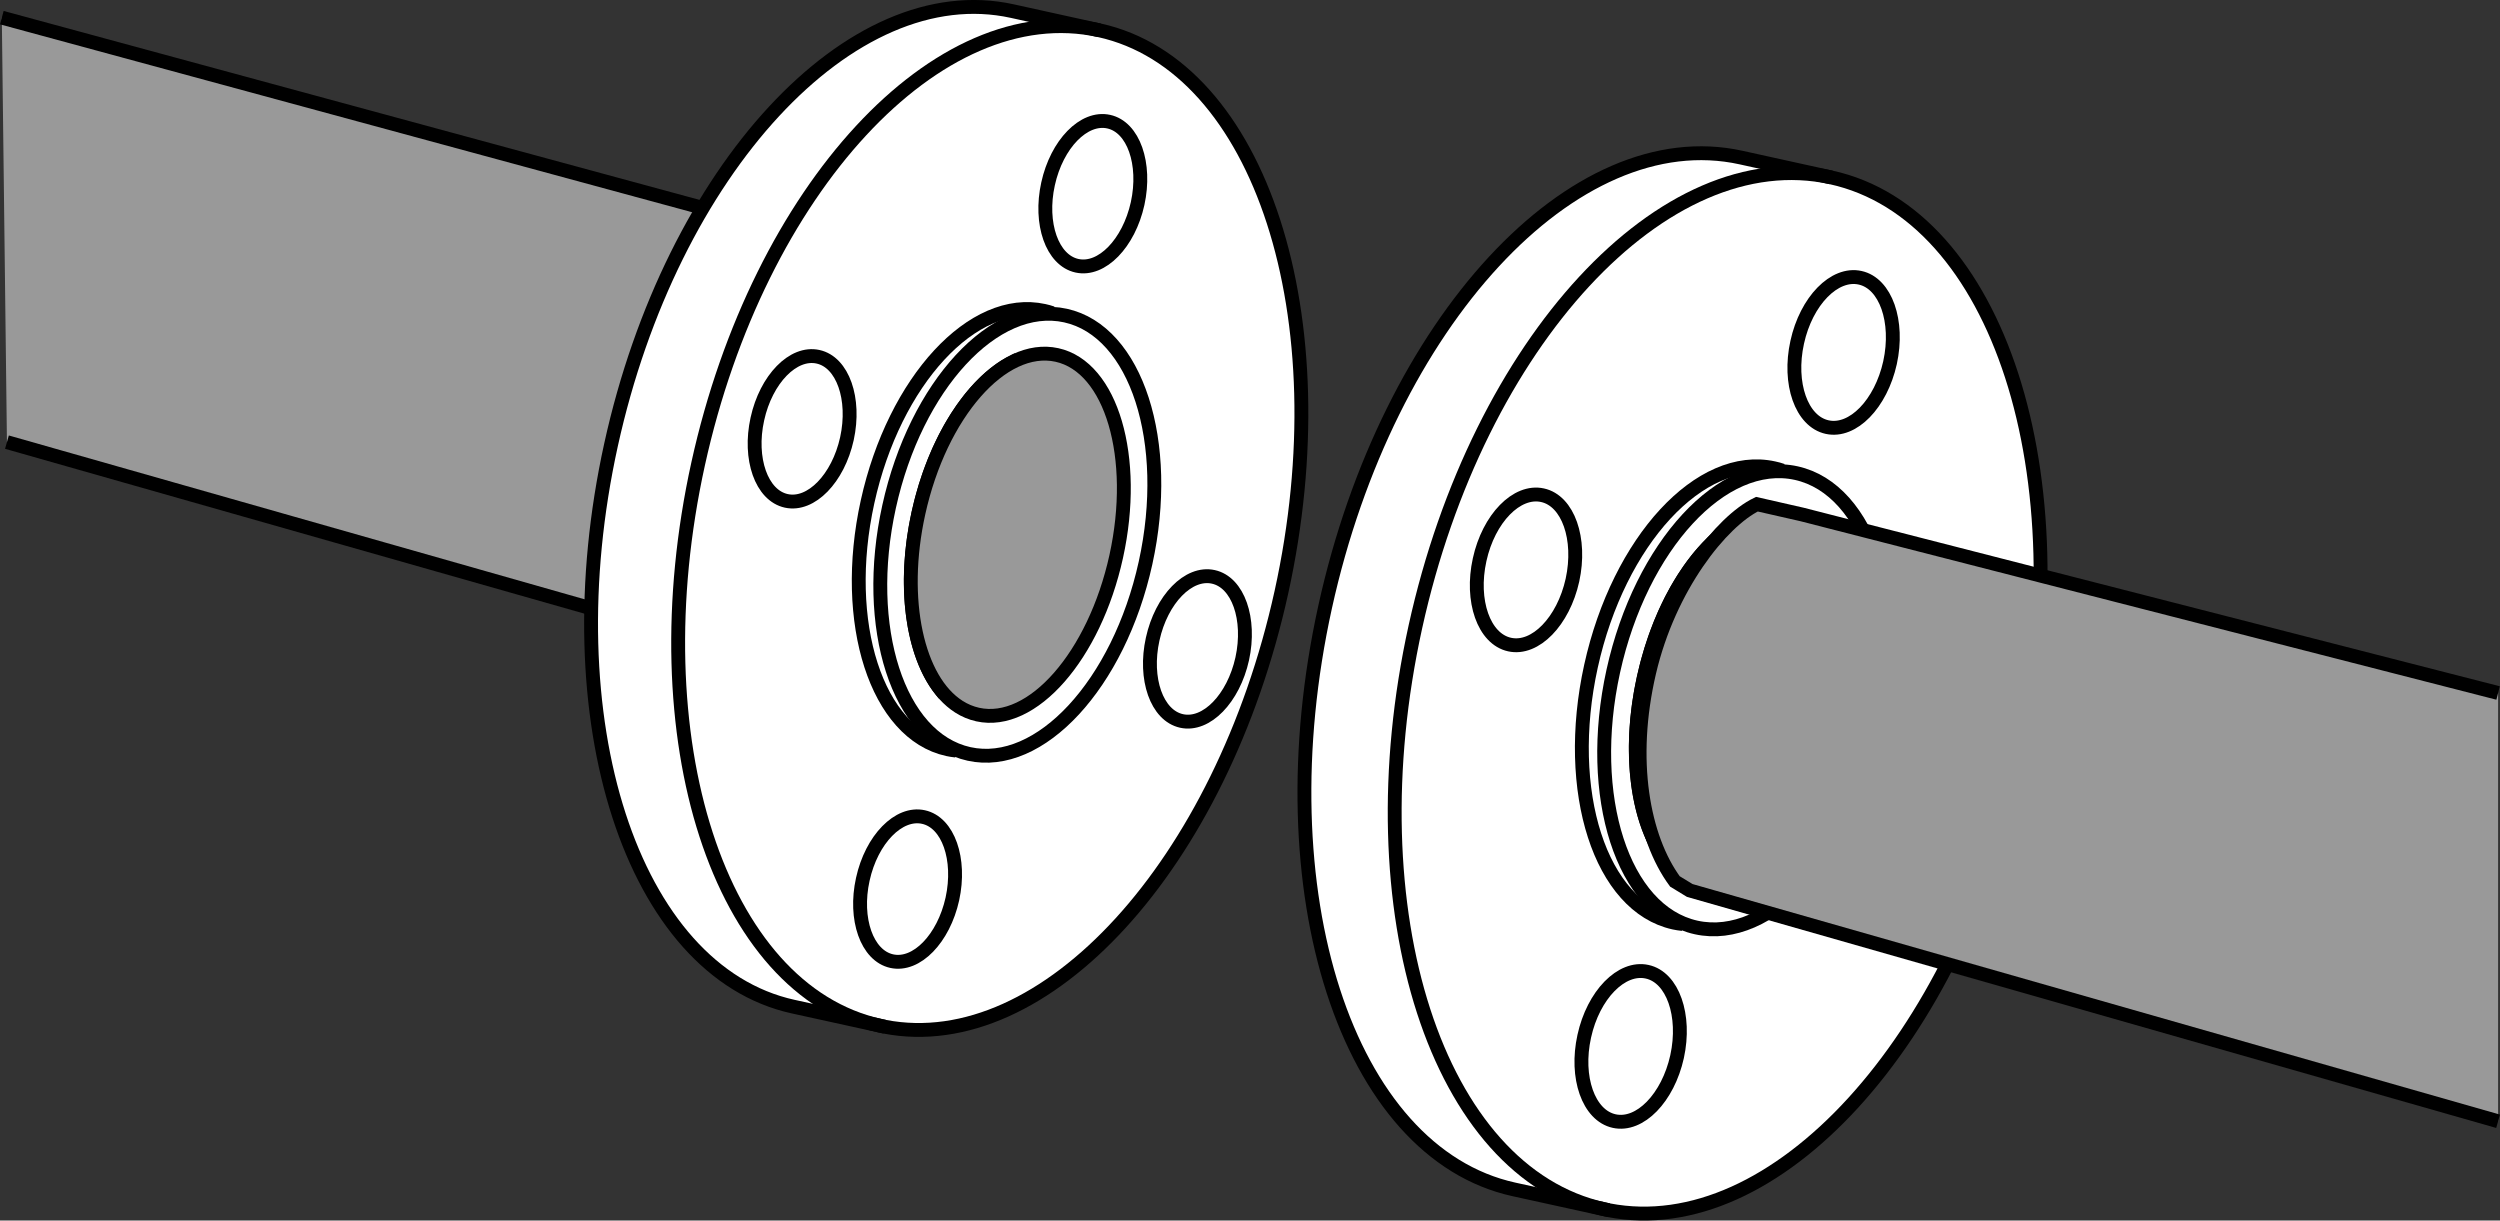 <?xml version="1.0" encoding="iso-8859-1"?>
<!-- Generator: Adobe Illustrator 28.7.9, SVG Export Plug-In . SVG Version: 9.03 Build 56881)  -->
<svg version="1.1" id="image" xmlns="http://www.w3.org/2000/svg" xmlns:xlink="http://www.w3.org/1999/xlink" x="0px" y="0px"
	 width="144.176px" height="70.387px" viewBox="0 0 144.176 70.387" enable-background="new 0 0 144.176 70.387"
	 xml:space="preserve">
<rect x="0" y="0" width="144.176" height="70.387" fill="#333333" stroke="none"/>
<path fill="#999999" stroke="#000000" stroke-width="0.8" stroke-miterlimit="10" d="M0.105,1.018l48.724,13.228
	c-4.571,9.994-5.653,23.424-5.653,23.424L0.4,25.498"/>
<path fill="#FFFFFF" stroke="#000000" stroke-width="0.8" d="M76.421,35.001c-3.616,16.432,1.253,31.469,10.883,33.591
	l5.475,1.202c9.557,1.842,20.125-9.694,23.71-25.972c3.617-16.432-1.255-31.471-10.88-33.589l-5.206-1.147
	C90.775,6.966,80.039,18.567,76.421,35.001z M94.795,39.086c0.96-4.359,3.212-7.791,5.636-9.023
	c1.68,2.138,2.285,6.197,1.325,10.557c-0.96,4.359-3.216,7.787-5.636,9.023
	C94.44,47.505,93.835,43.444,94.795,39.086z"/>
<path fill="none" stroke="#000000" stroke-width="0.8" d="M105.609,10.233c-9.626-2.122-20.363,9.482-23.982,25.913
	c-3.616,16.432,1.255,31.471,10.883,33.589c0.09,0.021,0.18,0.041,0.27,0.059"/>
<path fill="none" stroke="#000000" stroke-width="0.8" d="M97.216,50.667c0.347,0.222,0.723,0.379,1.123,0.467
	c3.263,0.719,6.969-3.511,8.277-9.446c1.306-5.935-0.281-11.33-3.544-12.05c-3.266-0.718-6.971,3.511-8.276,9.447
	C93.647,44.293,94.727,49.086,97.216,50.667"/>
<path fill="none" stroke="#000000" stroke-width="0.8" stroke-miterlimit="10" d="M105.373,24.631
	c1.48,0.327,3.1-1.339,3.626-3.717c0.519-2.381-0.252-4.574-1.727-4.895c-1.48-0.327-3.104,1.336-3.626,3.717
	C103.12,22.115,103.894,24.308,105.373,24.631z"/>
<path fill="none" stroke="#000000" stroke-width="0.8" stroke-miterlimit="10" d="M111.054,49.746
	c1.48,0.327,3.1-1.339,3.626-3.717c0.519-2.381-0.252-4.574-1.727-4.895c-1.48-0.327-3.104,1.336-3.626,3.717
	C108.801,47.229,109.575,49.422,111.054,49.746z"/>
<path fill="none" stroke="#000000" stroke-width="0.8" stroke-miterlimit="10" d="M93.092,64.653
	c1.48,0.327,3.1-1.339,3.626-3.717c0.519-2.381-0.252-4.574-1.727-4.895c-1.48-0.327-3.104,1.336-3.626,3.717
	C90.839,62.137,91.613,64.329,93.092,64.653z"/>
<path fill="none" stroke="#000000" stroke-width="0.8" stroke-miterlimit="10" d="M87.058,37.172
	c1.48,0.327,3.1-1.339,3.626-3.717c0.519-2.381-0.252-4.574-1.727-4.895c-1.48-0.327-3.104,1.336-3.626,3.717
	C84.805,34.656,85.579,36.848,87.058,37.172z"/>
<path fill="none" stroke="#000000" stroke-width="0.8" d="M97.82,53.488c4.233,0.932,8.955-4.178,10.548-11.414
	c1.593-7.236-0.547-13.856-4.78-14.79c-4.232-0.931-8.954,4.181-10.548,11.415
	C91.448,45.934,93.587,52.557,97.82,53.488z"/>
<path fill="none" stroke="#000000" stroke-width="0.8" d="M102.788,27.138c-0.158-0.055-0.322-0.101-0.487-0.135
	c-4.233-0.934-8.955,4.178-10.548,11.414c-1.593,7.236,0.545,13.856,4.778,14.79c0.166,0.035,0.334,0.064,0.501,0.08
	"/>
<path fill="#FFFFFF" stroke="#000000" stroke-width="0.8" d="M35.24,25.644c-3.489,15.853,1.208,30.362,10.5,32.408
	l5.283,1.16c9.221,1.777,19.417-9.353,22.876-25.058c3.49-15.853-1.211-30.363-10.498-32.407l-5.023-1.107
	C49.089-1.404,38.731,9.789,35.24,25.644z M52.967,29.585c0.926-4.205,3.099-7.516,5.438-8.706
	c1.621,2.062,2.204,5.979,1.278,10.185c-0.926,4.205-3.103,7.513-5.438,8.706
	C52.625,37.708,52.041,33.79,52.967,29.585z"/>
<path fill="none" stroke="#000000" stroke-width="0.8" d="M63.4,1.748c-9.287-2.047-19.647,9.148-23.138,25.001
	c-3.489,15.853,1.211,30.363,10.499,32.406c0.087,0.02,0.174,0.04,0.26,0.056"/>
<path fill="#999999" stroke="#000000" stroke-width="0.8" d="M55.303,40.758c0.335,0.214,0.697,0.365,1.084,0.451
	c3.148,0.694,6.724-3.387,7.985-9.113c1.26-5.726-0.271-10.931-3.419-11.625c-3.151-0.693-6.725,3.388-7.985,9.115
	C51.86,34.609,52.902,39.233,55.303,40.758"/>
<path fill="none" stroke="#000000" stroke-width="0.8" stroke-miterlimit="10" d="M62.109,15.326
	c1.428,0.316,2.991-1.292,3.498-3.587c0.501-2.298-0.243-4.413-1.667-4.723c-1.428-0.316-2.994,1.289-3.498,3.587
	C59.935,12.898,60.682,15.013,62.109,15.326z"/>
<path fill="none" stroke="#000000" stroke-width="0.8" stroke-miterlimit="10" d="M68.142,41.578
	c1.428,0.316,2.991-1.292,3.498-3.587c0.501-2.298-0.243-4.413-1.667-4.723c-1.428-0.316-2.994,1.289-3.498,3.587
	C65.968,39.15,66.715,41.266,68.142,41.578z"/>
<path fill="none" stroke="#000000" stroke-width="0.8" stroke-miterlimit="10" d="M51.426,55.429
	c1.428,0.316,2.991-1.292,3.498-3.587c0.501-2.298-0.243-4.413-1.667-4.723c-1.428-0.316-2.994,1.289-3.498,3.587
	C49.252,53.001,49.999,55.116,51.426,55.429z"/>
<path fill="none" stroke="#000000" stroke-width="0.8" stroke-miterlimit="10" d="M45.345,28.885
	c1.428,0.316,2.991-1.292,3.498-3.587c0.501-2.298-0.243-4.413-1.667-4.723c-1.428-0.316-2.994,1.289-3.498,3.587
	C43.171,26.457,43.918,28.573,45.345,28.885z"/>
<path fill="none" stroke="#000000" stroke-width="0.8" d="M55.886,43.48c4.084,0.899,8.64-4.03,10.177-11.012
	c1.537-6.981-0.528-13.368-4.612-14.269c-4.083-0.898-8.639,4.033-10.176,11.014
	C49.738,36.192,51.802,42.582,55.886,43.48z"/>
<path fill="none" stroke="#000000" stroke-width="0.8" d="M60.679,18.058c-0.153-0.053-0.31-0.097-0.47-0.131
	c-4.084-0.901-8.64,4.03-10.177,11.012c-1.537,6.981,0.526,13.368,4.61,14.269
	c0.16,0.034,0.322,0.061,0.483,0.077"/>
<path fill="#999999" stroke="#000000" stroke-width="0.8" stroke-miterlimit="10" d="M144.066,39.965l-40.144-10.296
	l-2.601-0.592c-2.039,0.989-5.056,4.76-6.211,9.691c-1.182,5.046-0.371,9.542,1.483,12.064l0.856,0.522
	l46.617,13.311"/>
</svg>

